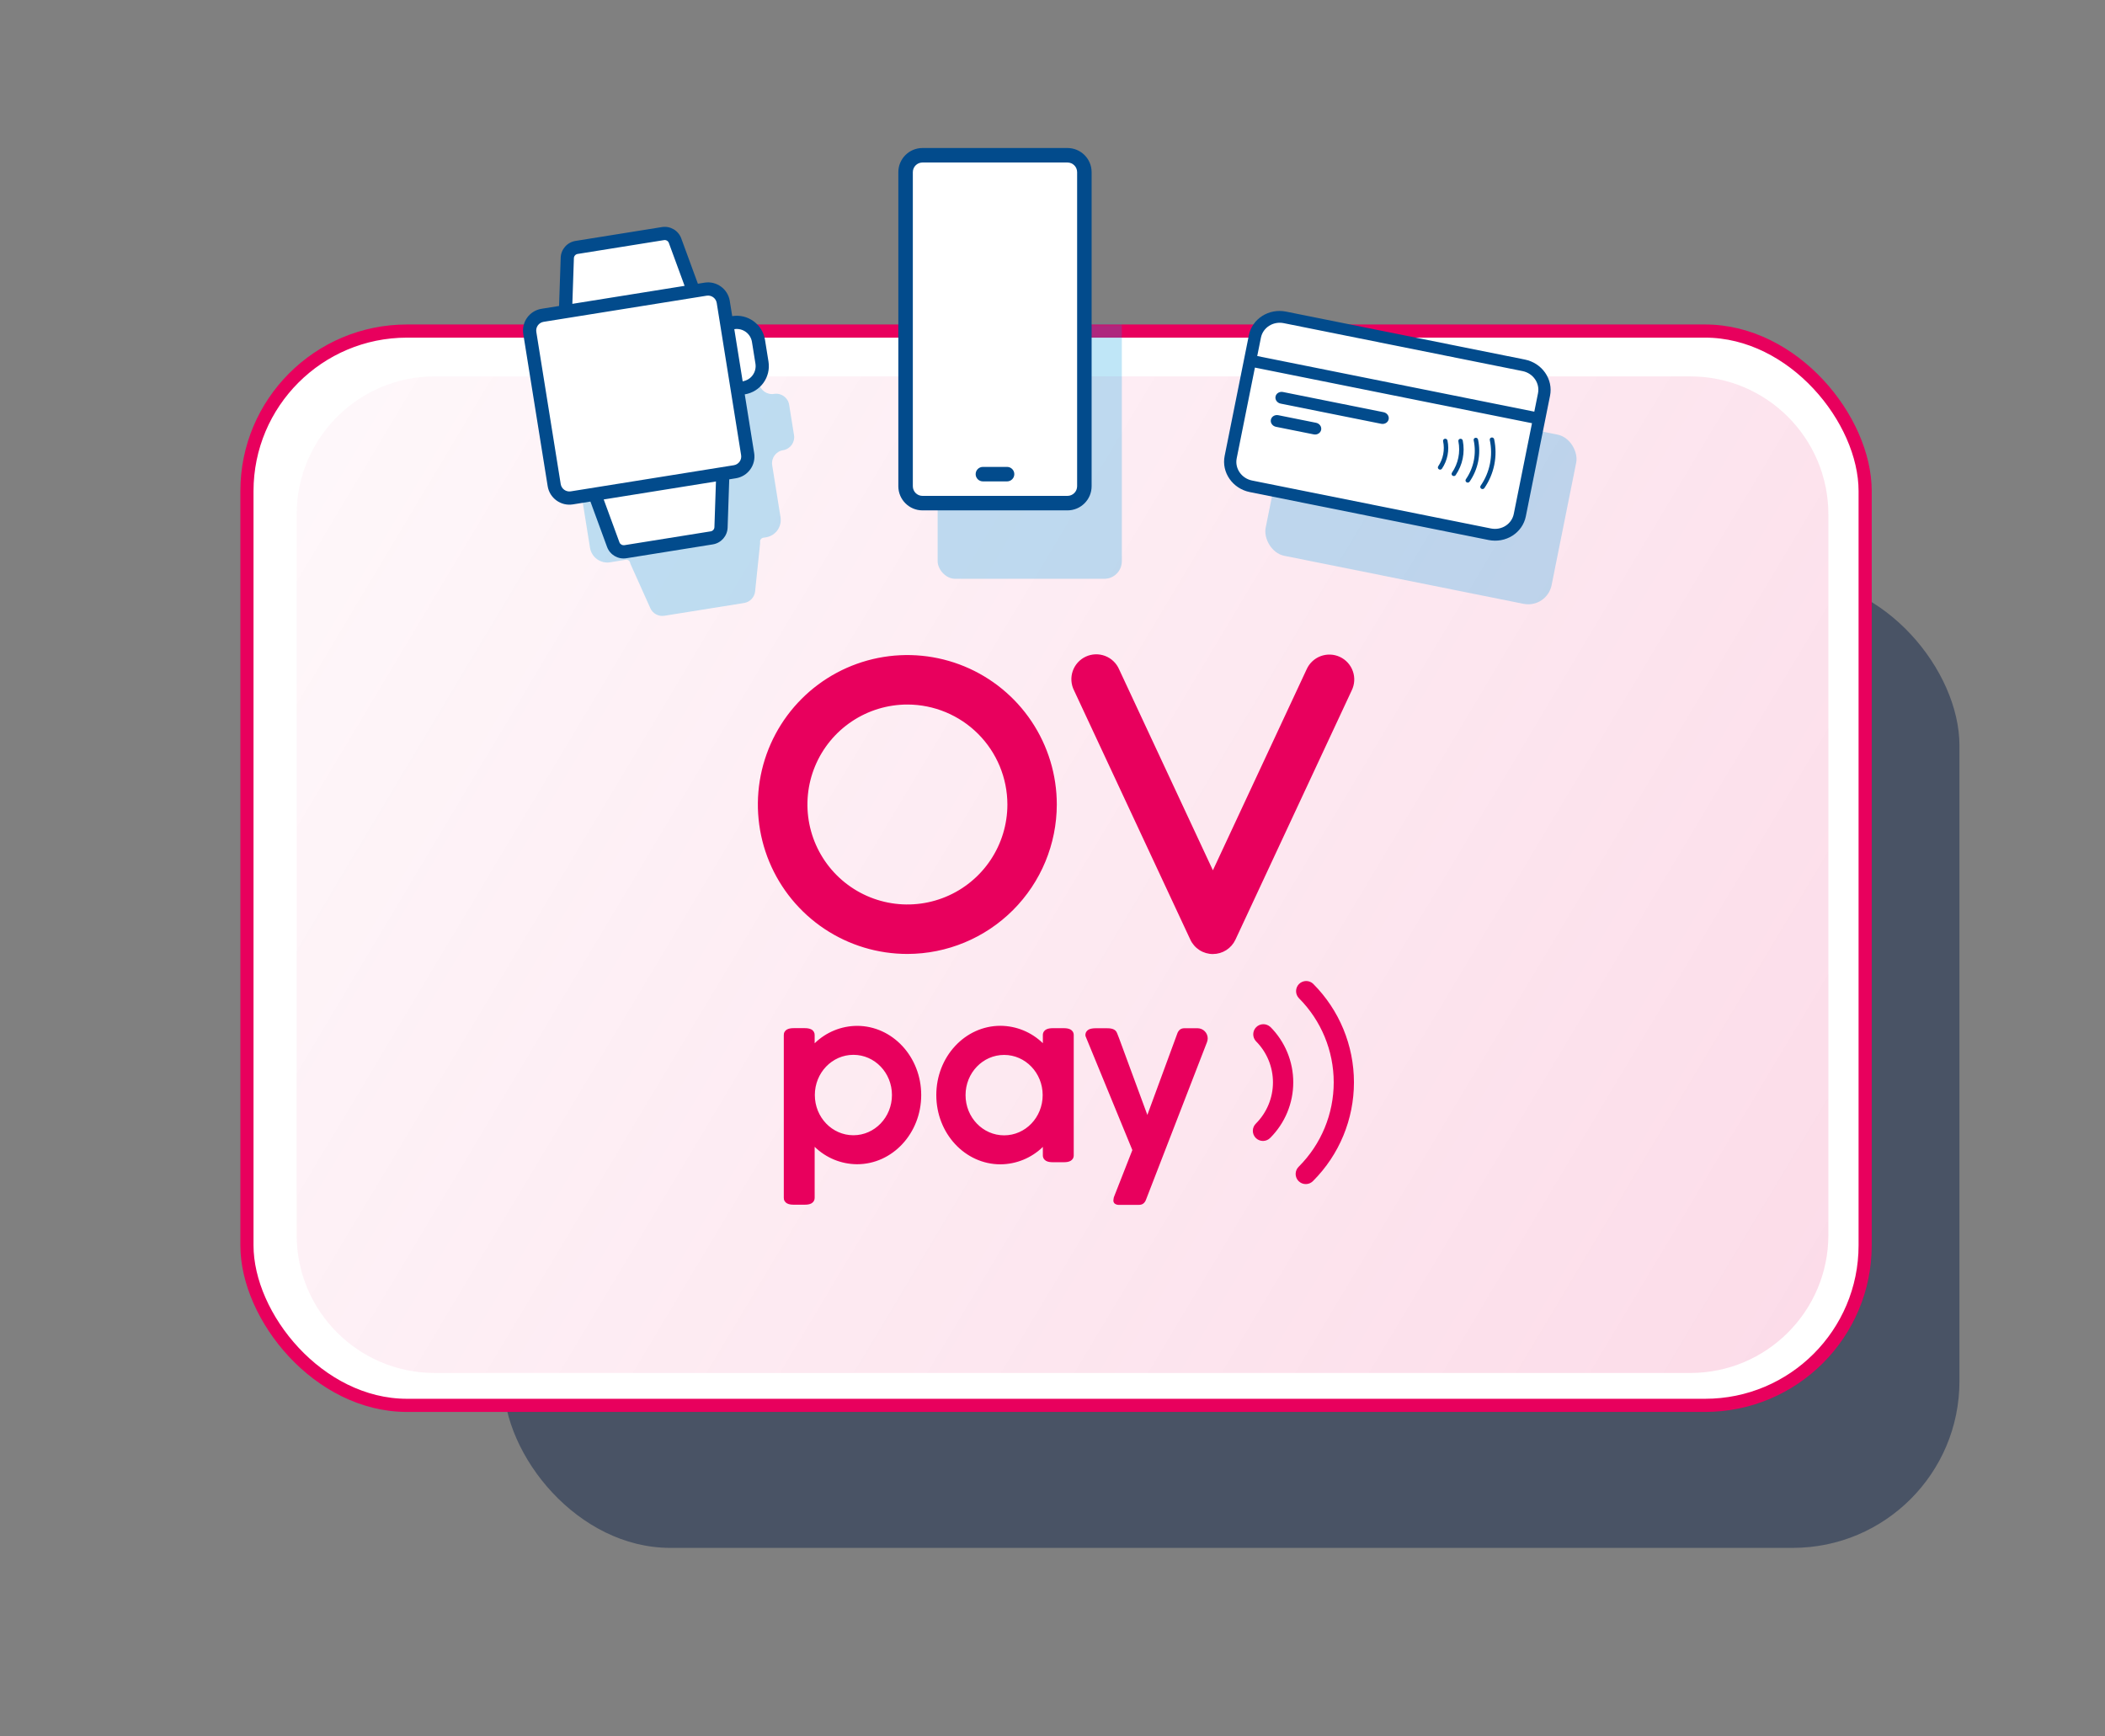 <svg width="480" height="396" viewBox="0 0 480 396" fill="none" xmlns="http://www.w3.org/2000/svg">
<rect x="0" y="0" width="480" height="396" fill="#808080" stroke="none"/>
<rect opacity="0.52" x="114.809" y="132" width="332" height="221" rx="38" fill="#172B4D"/>
<rect x="56.309" y="75.5" width="369" height="245" rx="36.5" fill="white" stroke="#E8005D" stroke-width="3"/>
<rect x="60.809" y="80" width="360" height="236" rx="33" fill="white"/>
<path opacity="0.72" d="M67.647 117.315C67.647 99.931 81.74 85.839 99.123 85.839H385.446C402.83 85.839 416.922 99.931 416.922 117.315V281.637C416.922 299.021 402.83 313.113 385.446 313.113H99.123C81.74 313.113 67.647 299.021 67.647 281.637V117.315Z" fill="url(#paint0_linear_2615_86216)"/>
<path fill-rule="evenodd" clip-rule="evenodd" d="M276.575 217.576C275.496 217.576 274.439 217.267 273.528 216.687C272.618 216.107 271.892 215.279 271.435 214.301L244.925 157.482C244.578 156.803 244.37 156.061 244.316 155.3C244.262 154.539 244.361 153.776 244.609 153.054C244.856 152.333 245.246 151.669 245.756 151.101C246.266 150.534 246.884 150.075 247.575 149.753C248.266 149.43 249.015 149.249 249.777 149.222C250.539 149.195 251.299 149.322 252.011 149.595C252.723 149.868 253.373 150.282 253.921 150.812C254.47 151.341 254.906 151.976 255.204 152.678L276.575 198.476L297.933 152.678C298.236 151.985 298.676 151.359 299.225 150.838C299.774 150.317 300.422 149.91 301.13 149.643C301.838 149.376 302.593 149.254 303.35 149.283C304.106 149.311 304.849 149.491 305.535 149.812C306.221 150.132 306.836 150.587 307.344 151.148C307.851 151.71 308.242 152.367 308.491 153.082C308.741 153.796 308.846 154.554 308.798 155.309C308.751 156.065 308.553 156.804 308.216 157.482L281.715 214.297C281.258 215.275 280.532 216.103 279.622 216.683C278.711 217.263 277.654 217.571 276.575 217.572V217.576ZM206.919 217.553C200.178 217.557 193.586 215.562 187.978 211.82C182.371 208.077 177.999 202.756 175.416 196.528C172.833 190.301 172.155 183.448 173.467 176.835C174.78 170.222 178.024 164.147 182.79 159.379C187.556 154.61 193.628 151.362 200.24 150.045C206.852 148.728 213.706 149.402 219.935 151.981C226.164 154.56 231.488 158.928 235.234 164.533C238.98 170.138 240.98 176.729 240.98 183.471C240.969 192.503 237.378 201.162 230.994 207.551C224.609 213.94 215.952 217.537 206.919 217.553ZM206.919 160.672C202.41 160.671 198.002 162.007 194.252 164.512C190.502 167.017 187.579 170.577 185.853 174.743C184.127 178.909 183.675 183.493 184.554 187.916C185.433 192.338 187.604 196.401 190.792 199.59C193.981 202.779 198.043 204.951 202.466 205.831C206.888 206.711 211.472 206.26 215.639 204.534C219.805 202.809 223.366 199.887 225.871 196.137C228.376 192.388 229.714 187.98 229.714 183.471C229.707 177.427 227.303 171.633 223.03 167.359C218.757 163.085 212.963 160.68 206.919 160.672ZM194.6 258.899C199.46 258.899 203.39 254.786 203.39 249.729C203.39 244.655 199.465 240.559 194.6 240.559C189.736 240.559 185.806 244.655 185.806 249.729C185.806 254.803 189.74 258.899 194.6 258.899ZM185.766 237.926C188.353 235.396 191.821 233.971 195.439 233.952C203.513 233.952 210.063 241.013 210.063 249.729C210.063 258.445 203.517 265.51 195.439 265.51C191.821 265.491 188.353 264.066 185.766 261.537V273.13C185.78 273.397 185.716 273.662 185.584 273.894C185.452 274.126 185.256 274.316 185.02 274.44C184.794 274.558 184.551 274.637 184.299 274.676C184.035 274.72 183.768 274.74 183.5 274.737H180.989C180.722 274.74 180.454 274.72 180.19 274.676C179.939 274.637 179.695 274.558 179.47 274.44C179.233 274.316 179.037 274.127 178.905 273.895C178.774 273.662 178.712 273.397 178.727 273.13V236.083C178.712 235.816 178.774 235.551 178.905 235.319C179.037 235.086 179.233 234.897 179.47 234.773C179.695 234.656 179.939 234.576 180.19 234.537C180.454 234.494 180.722 234.473 180.989 234.476H183.5C183.768 234.473 184.035 234.494 184.299 234.537C184.551 234.576 184.794 234.656 185.02 234.773C185.256 234.897 185.452 235.087 185.584 235.319C185.716 235.551 185.78 235.816 185.766 236.083V237.926ZM228.968 240.58C233.823 240.58 237.758 244.676 237.758 249.75C237.758 254.824 233.828 258.92 228.968 258.92C224.107 258.92 220.173 254.824 220.173 249.75C220.173 244.676 224.103 240.58 228.968 240.58ZM213.505 249.75C213.505 258.483 220.055 265.531 228.125 265.531C231.743 265.51 235.212 264.085 237.801 261.558V263.448C237.79 263.734 237.865 264.017 238.015 264.261C238.151 264.466 238.333 264.635 238.548 264.754C238.774 264.871 239.017 264.951 239.269 264.99C239.533 265.031 239.8 265.052 240.068 265.051H242.574C242.843 265.052 243.112 265.031 243.378 264.99C243.629 264.951 243.873 264.871 244.098 264.754C244.312 264.634 244.495 264.465 244.631 264.261C244.778 264.016 244.851 263.734 244.841 263.448V236.082C244.851 235.798 244.778 235.517 244.631 235.274C244.497 235.068 244.314 234.899 244.098 234.781C243.873 234.663 243.629 234.584 243.378 234.545C243.112 234.501 242.843 234.481 242.574 234.484H240.068C239.8 234.481 239.533 234.501 239.269 234.545C239.017 234.584 238.774 234.663 238.548 234.781C238.331 234.897 238.148 235.067 238.015 235.274C237.865 235.516 237.79 235.797 237.801 236.082V237.907C235.211 235.381 231.743 233.959 228.125 233.938C220.051 233.938 213.505 241.003 213.505 249.715V249.75ZM274.72 235.183C275.151 235.617 275.393 236.205 275.393 236.816L275.389 236.843C275.386 237.143 275.325 237.439 275.21 237.716L261.315 273.61C261.195 273.952 260.984 274.254 260.703 274.484C260.412 274.687 260.062 274.788 259.708 274.772H255.245C254.874 274.809 254.502 274.711 254.197 274.497C254.096 274.409 254.015 274.3 253.96 274.178C253.905 274.056 253.877 273.923 253.878 273.789C253.886 273.616 253.907 273.444 253.944 273.274C253.959 273.122 254.002 272.974 254.07 272.838L258.21 262.283L247.555 236.354C247.526 236.274 247.508 236.19 247.503 236.105C247.493 235.819 247.565 235.537 247.712 235.292C247.849 235.088 248.031 234.919 248.245 234.799C248.471 234.683 248.714 234.605 248.966 234.568C249.231 234.523 249.5 234.501 249.769 234.502H252.516C252.783 234.499 253.051 234.52 253.315 234.563C253.566 234.602 253.81 234.682 254.035 234.799C254.252 234.916 254.435 235.085 254.568 235.292C254.638 235.408 254.696 235.529 254.743 235.655L255.179 236.768C255.306 237.108 256.224 239.601 257.33 242.605L257.343 242.642L257.35 242.659C259.187 247.65 261.531 254.016 261.629 254.266L268.472 235.659C268.592 235.317 268.805 235.014 269.087 234.786C269.379 234.583 269.729 234.482 270.083 234.498H273.092C273.704 234.502 274.289 234.749 274.72 235.183ZM289.649 234.184C289.211 233.78 288.633 233.561 288.036 233.574C287.44 233.586 286.872 233.829 286.45 234.251C286.029 234.673 285.787 235.241 285.775 235.838C285.764 236.434 285.983 237.012 286.388 237.45C288.875 239.941 290.272 243.318 290.272 246.838C290.272 250.359 288.875 253.735 286.388 256.227C286.167 256.44 285.991 256.695 285.869 256.977C285.748 257.259 285.684 257.562 285.682 257.869C285.679 258.175 285.737 258.48 285.853 258.764C285.97 259.048 286.141 259.306 286.358 259.523C286.575 259.74 286.833 259.911 287.117 260.027C287.401 260.143 287.705 260.202 288.012 260.199C288.319 260.196 288.622 260.132 288.904 260.011C289.186 259.89 289.441 259.714 289.654 259.493C291.317 257.831 292.637 255.856 293.538 253.684C294.438 251.511 294.901 249.182 294.901 246.83C294.901 244.478 294.438 242.149 293.538 239.976C292.637 237.803 291.317 235.829 289.654 234.166L289.649 234.184ZM297.83 223.726C298.435 223.721 299.019 223.953 299.455 224.374H299.45C305.399 230.335 308.739 238.413 308.739 246.834C308.739 255.255 305.399 263.333 299.45 269.294C299.239 269.523 298.984 269.707 298.7 269.834C298.416 269.962 298.109 270.031 297.798 270.037C297.487 270.043 297.178 269.986 296.889 269.87C296.6 269.754 296.338 269.58 296.118 269.36C295.898 269.14 295.725 268.877 295.609 268.588C295.493 268.299 295.437 267.99 295.443 267.679C295.45 267.368 295.519 267.061 295.647 266.777C295.775 266.494 295.959 266.239 296.188 266.028C301.272 260.934 304.126 254.031 304.126 246.834C304.126 239.637 301.272 232.735 296.188 227.64C295.768 227.204 295.535 226.621 295.541 226.016C295.546 225.41 295.789 224.831 296.217 224.403C296.645 223.975 297.224 223.732 297.83 223.726Z" fill="#E8005D"/>
<rect opacity="0.25" x="295.286" y="87.099" width="66.5" height="39.357" rx="5.429" transform="rotate(11.351 295.286 87.099)" fill="#009EE3"/>
<rect x="287.286" y="71.099" width="66.5" height="39.357" rx="5.429" transform="rotate(11.351 287.286 71.099)" fill="white"/>
<path fill-rule="evenodd" clip-rule="evenodd" d="M293.254 71.064C289.326 70.276 285.534 72.694 284.778 76.458L279.254 103.975C278.499 107.739 281.064 111.434 284.992 112.222L339.454 123.155C341.34 123.534 343.292 123.178 344.881 122.166C346.471 121.154 347.567 119.57 347.93 117.762L353.454 90.244C353.817 88.436 353.417 86.552 352.341 85.005C351.266 83.458 349.602 82.376 347.716 81.998L293.254 71.064ZM287.526 77.009C287.99 74.695 290.319 73.214 292.726 73.697L347.188 84.63C349.594 85.113 351.171 87.379 350.707 89.693L349.866 93.88L286.685 81.196L287.526 77.009ZM286.157 83.829L349.338 96.513L345.182 117.21C344.718 119.524 342.389 121.006 339.983 120.523L285.52 109.589C283.114 109.106 281.537 106.841 282.002 104.527L286.157 83.829ZM316.655 95.613C316.801 94.883 316.279 94.162 315.487 94.003L292.556 89.399C291.764 89.24 291.003 89.704 290.857 90.434C290.71 91.165 291.233 91.886 292.025 92.045L314.956 96.648C315.748 96.807 316.508 96.344 316.655 95.613ZM301.26 98.027C301.407 97.297 300.884 96.576 300.093 96.417L291.493 94.69C290.702 94.531 289.941 94.995 289.795 95.725C289.648 96.456 290.171 97.177 290.962 97.336L299.562 99.062C300.353 99.221 301.114 98.758 301.26 98.027ZM340.11 99.775C340.385 99.725 340.653 99.899 340.709 100.164C341.116 102.086 341.128 104.061 340.744 105.976C340.36 107.891 339.588 109.709 338.471 111.325C338.316 111.548 338.002 111.606 337.768 111.454C337.534 111.301 337.47 110.997 337.624 110.774C338.668 109.264 339.39 107.566 339.748 105.777C340.107 103.987 340.096 102.142 339.715 100.346C339.659 100.081 339.836 99.825 340.11 99.775ZM336.436 99.838C336.711 99.788 336.979 99.962 337.035 100.228C337.386 101.884 337.397 103.586 337.066 105.237C336.735 106.887 336.07 108.453 335.107 109.847C334.953 110.07 334.639 110.127 334.405 109.975C334.171 109.823 334.107 109.519 334.261 109.296C335.15 108.009 335.765 106.562 336.07 105.037C336.376 103.512 336.366 101.94 336.042 100.41C335.985 100.144 336.162 99.888 336.436 99.838ZM332.956 100.067C333.231 100.02 333.496 100.198 333.549 100.464C334.093 103.213 333.514 106.042 331.933 108.356C331.78 108.58 331.466 108.639 331.232 108.488C330.997 108.337 330.931 108.033 331.084 107.809C332.521 105.705 333.048 103.133 332.553 100.633C332.5 100.367 332.681 100.114 332.956 100.067ZM329.466 100.06C329.74 100.01 330.008 100.185 330.063 100.451C330.532 102.684 330.081 104.993 328.806 106.885C328.655 107.11 328.341 107.171 328.105 107.021C327.87 106.872 327.802 106.568 327.953 106.343C329.085 104.663 329.486 102.614 329.07 100.631C329.014 100.365 329.191 100.11 329.466 100.06Z" fill="#024B8C"/>
<mask id="mask0_2615_86216" style="mask-type:alpha" maskUnits="userSpaceOnUse" x="54" y="74" width="373" height="248">
<rect x="56.309" y="75.5" width="369" height="245" rx="36.5" fill="white" stroke="#024B8C" stroke-width="3"/>
</mask>
<g mask="url(#mask0_2615_86216)">
<rect opacity="0.25" x="213.809" y="52" width="42" height="80" rx="4" fill="#009EE3"/>
</g>
<rect x="205.809" y="36" width="42" height="80" rx="4" fill="white"/>
<path fill-rule="evenodd" clip-rule="evenodd" d="M210.355 37.06H243.411C244.628 37.06 245.615 38.047 245.615 39.264V110.885C245.615 112.102 244.628 113.089 243.411 113.089H210.355C209.138 113.089 208.152 112.102 208.152 110.885V39.264C208.152 38.047 209.138 37.06 210.355 37.06ZM204.846 39.264C204.846 36.221 207.313 33.755 210.355 33.755H243.411C246.454 33.755 248.92 36.221 248.92 39.264V110.885C248.92 113.928 246.454 116.395 243.411 116.395H210.355C207.313 116.395 204.846 113.928 204.846 110.885V39.264ZM224.13 106.479C223.217 106.479 222.477 107.219 222.477 108.131C222.477 109.044 223.217 109.784 224.13 109.784H229.639C230.552 109.784 231.292 109.044 231.292 108.131C231.292 107.219 230.552 106.479 229.639 106.479H224.13Z" fill="#024B8C"/>
<path opacity="0.25" fill-rule="evenodd" clip-rule="evenodd" d="M139.119 128.233L142.69 127.66C143.172 127.583 143.625 127.911 143.702 128.393V128.393C143.714 128.469 143.737 128.544 143.769 128.615L148.292 138.693C148.848 139.93 150.165 140.641 151.504 140.426L169.674 137.514C171.013 137.299 172.042 136.213 172.183 134.863L173.33 123.876C173.338 123.799 173.336 123.721 173.324 123.645V123.645C173.247 123.163 173.575 122.71 174.056 122.633L174.665 122.535C176.847 122.186 178.332 120.134 177.982 117.953L176.083 106.104C175.82 104.468 176.934 102.929 178.57 102.667V102.667C180.206 102.405 181.32 100.866 181.057 99.23L179.95 92.318C179.687 90.682 178.149 89.569 176.513 89.831V89.831C174.877 90.093 173.338 88.979 173.076 87.343L172.759 85.368C172.409 83.187 170.358 81.702 168.176 82.052L167.135 82.219C166.892 82.258 166.664 82.093 166.625 81.85V81.85C166.619 81.814 166.609 81.779 166.595 81.745L161.865 70.68C161.324 69.414 159.991 68.679 158.632 68.897L140.602 71.787C139.218 72.009 138.172 73.16 138.083 74.56L137.448 84.608C137.359 86.008 136.313 87.159 134.929 87.381L132.63 87.75C130.449 88.099 128.964 90.151 129.314 92.332L134.536 124.916C134.886 127.098 136.938 128.582 139.119 128.233Z" fill="#009EE3"/>
<path fill-rule="evenodd" clip-rule="evenodd" d="M131.119 112.233L134.69 111.66C135.172 111.583 135.625 111.911 135.702 112.393V112.393C135.714 112.469 135.737 112.544 135.769 112.615L140.292 122.693C140.848 123.93 142.165 124.641 143.504 124.426L161.674 121.514C163.013 121.299 164.042 120.213 164.183 118.863L165.33 107.876C165.338 107.799 165.336 107.721 165.324 107.645V107.645C165.247 107.163 165.575 106.71 166.056 106.633L166.665 106.535C168.847 106.186 170.332 104.134 169.982 101.953L168.083 90.104C167.82 88.468 168.934 86.929 170.57 86.667V86.667C172.206 86.405 173.32 84.866 173.057 83.23L171.95 76.318C171.687 74.682 170.149 73.569 168.513 73.831V73.831C166.877 74.093 165.338 72.979 165.076 71.343L164.759 69.368C164.409 67.187 162.358 65.702 160.176 66.052L159.135 66.219C158.892 66.258 158.664 66.093 158.625 65.85V65.85C158.619 65.814 158.609 65.779 158.595 65.745L153.865 54.68C153.324 53.414 151.991 52.679 150.632 52.897L132.602 55.787C131.218 56.009 130.172 57.16 130.083 58.56L129.448 68.608C129.359 70.008 128.313 71.159 126.929 71.381L124.63 71.75C122.449 72.099 120.964 74.151 121.314 76.332L126.536 108.916C126.886 111.098 128.938 112.582 131.119 112.233Z" fill="white"/>
<path fill-rule="evenodd" clip-rule="evenodd" d="M127.854 58.773C127.918 56.853 129.334 55.247 131.232 54.943L141.086 53.364L150.94 51.784C152.837 51.48 154.684 52.562 155.346 54.367L159.138 64.705L160.658 64.461C163.396 64.023 165.971 65.886 166.41 68.624L166.966 72.093C170.524 71.523 173.872 73.945 174.442 77.504L175.237 82.46C175.807 86.019 173.385 89.367 169.826 89.937L171.971 103.32C172.41 106.057 170.546 108.632 167.809 109.071L166.288 109.315L165.918 120.32C165.853 122.241 164.437 123.846 162.539 124.151L142.831 127.31C140.934 127.614 139.087 126.531 138.425 124.727L134.633 114.388L130.634 115.029C127.897 115.468 125.322 113.605 124.883 110.867L119.322 76.171C118.883 73.434 120.746 70.859 123.484 70.42L127.483 69.779L127.854 58.773ZM169.349 86.963C171.265 86.656 172.57 84.853 172.263 82.937L171.468 77.981C171.161 76.064 169.359 74.76 167.442 75.067L169.349 86.963ZM152.518 55.404L156.108 65.191L130.513 69.293L130.864 58.874C130.88 58.394 131.234 57.993 131.708 57.917L141.563 56.337L151.417 54.758C151.891 54.682 152.353 54.953 152.518 55.404ZM141.253 123.69L137.663 113.903L163.258 109.8L162.907 120.219C162.891 120.699 162.537 121.101 162.063 121.177L142.354 124.336C141.88 124.412 141.418 124.141 141.253 123.69ZM161.135 67.435L123.961 73.394C122.866 73.569 122.12 74.599 122.296 75.694L127.857 110.391C128.033 111.486 129.063 112.231 130.158 112.056L167.332 106.097C168.427 105.921 169.172 104.891 168.997 103.796L163.436 69.1C163.26 68.005 162.23 67.26 161.135 67.435Z" fill="#024B8C"/>
<defs>
<linearGradient id="paint0_linear_2615_86216" x1="411.018" y1="298.847" x2="70.599" y2="95.186" gradientUnits="userSpaceOnUse">
<stop stop-color="#E8005D" stop-opacity="0.19"/>
<stop offset="1" stop-color="#E8005D" stop-opacity="0.04"/>
</linearGradient>
</defs>
</svg>
